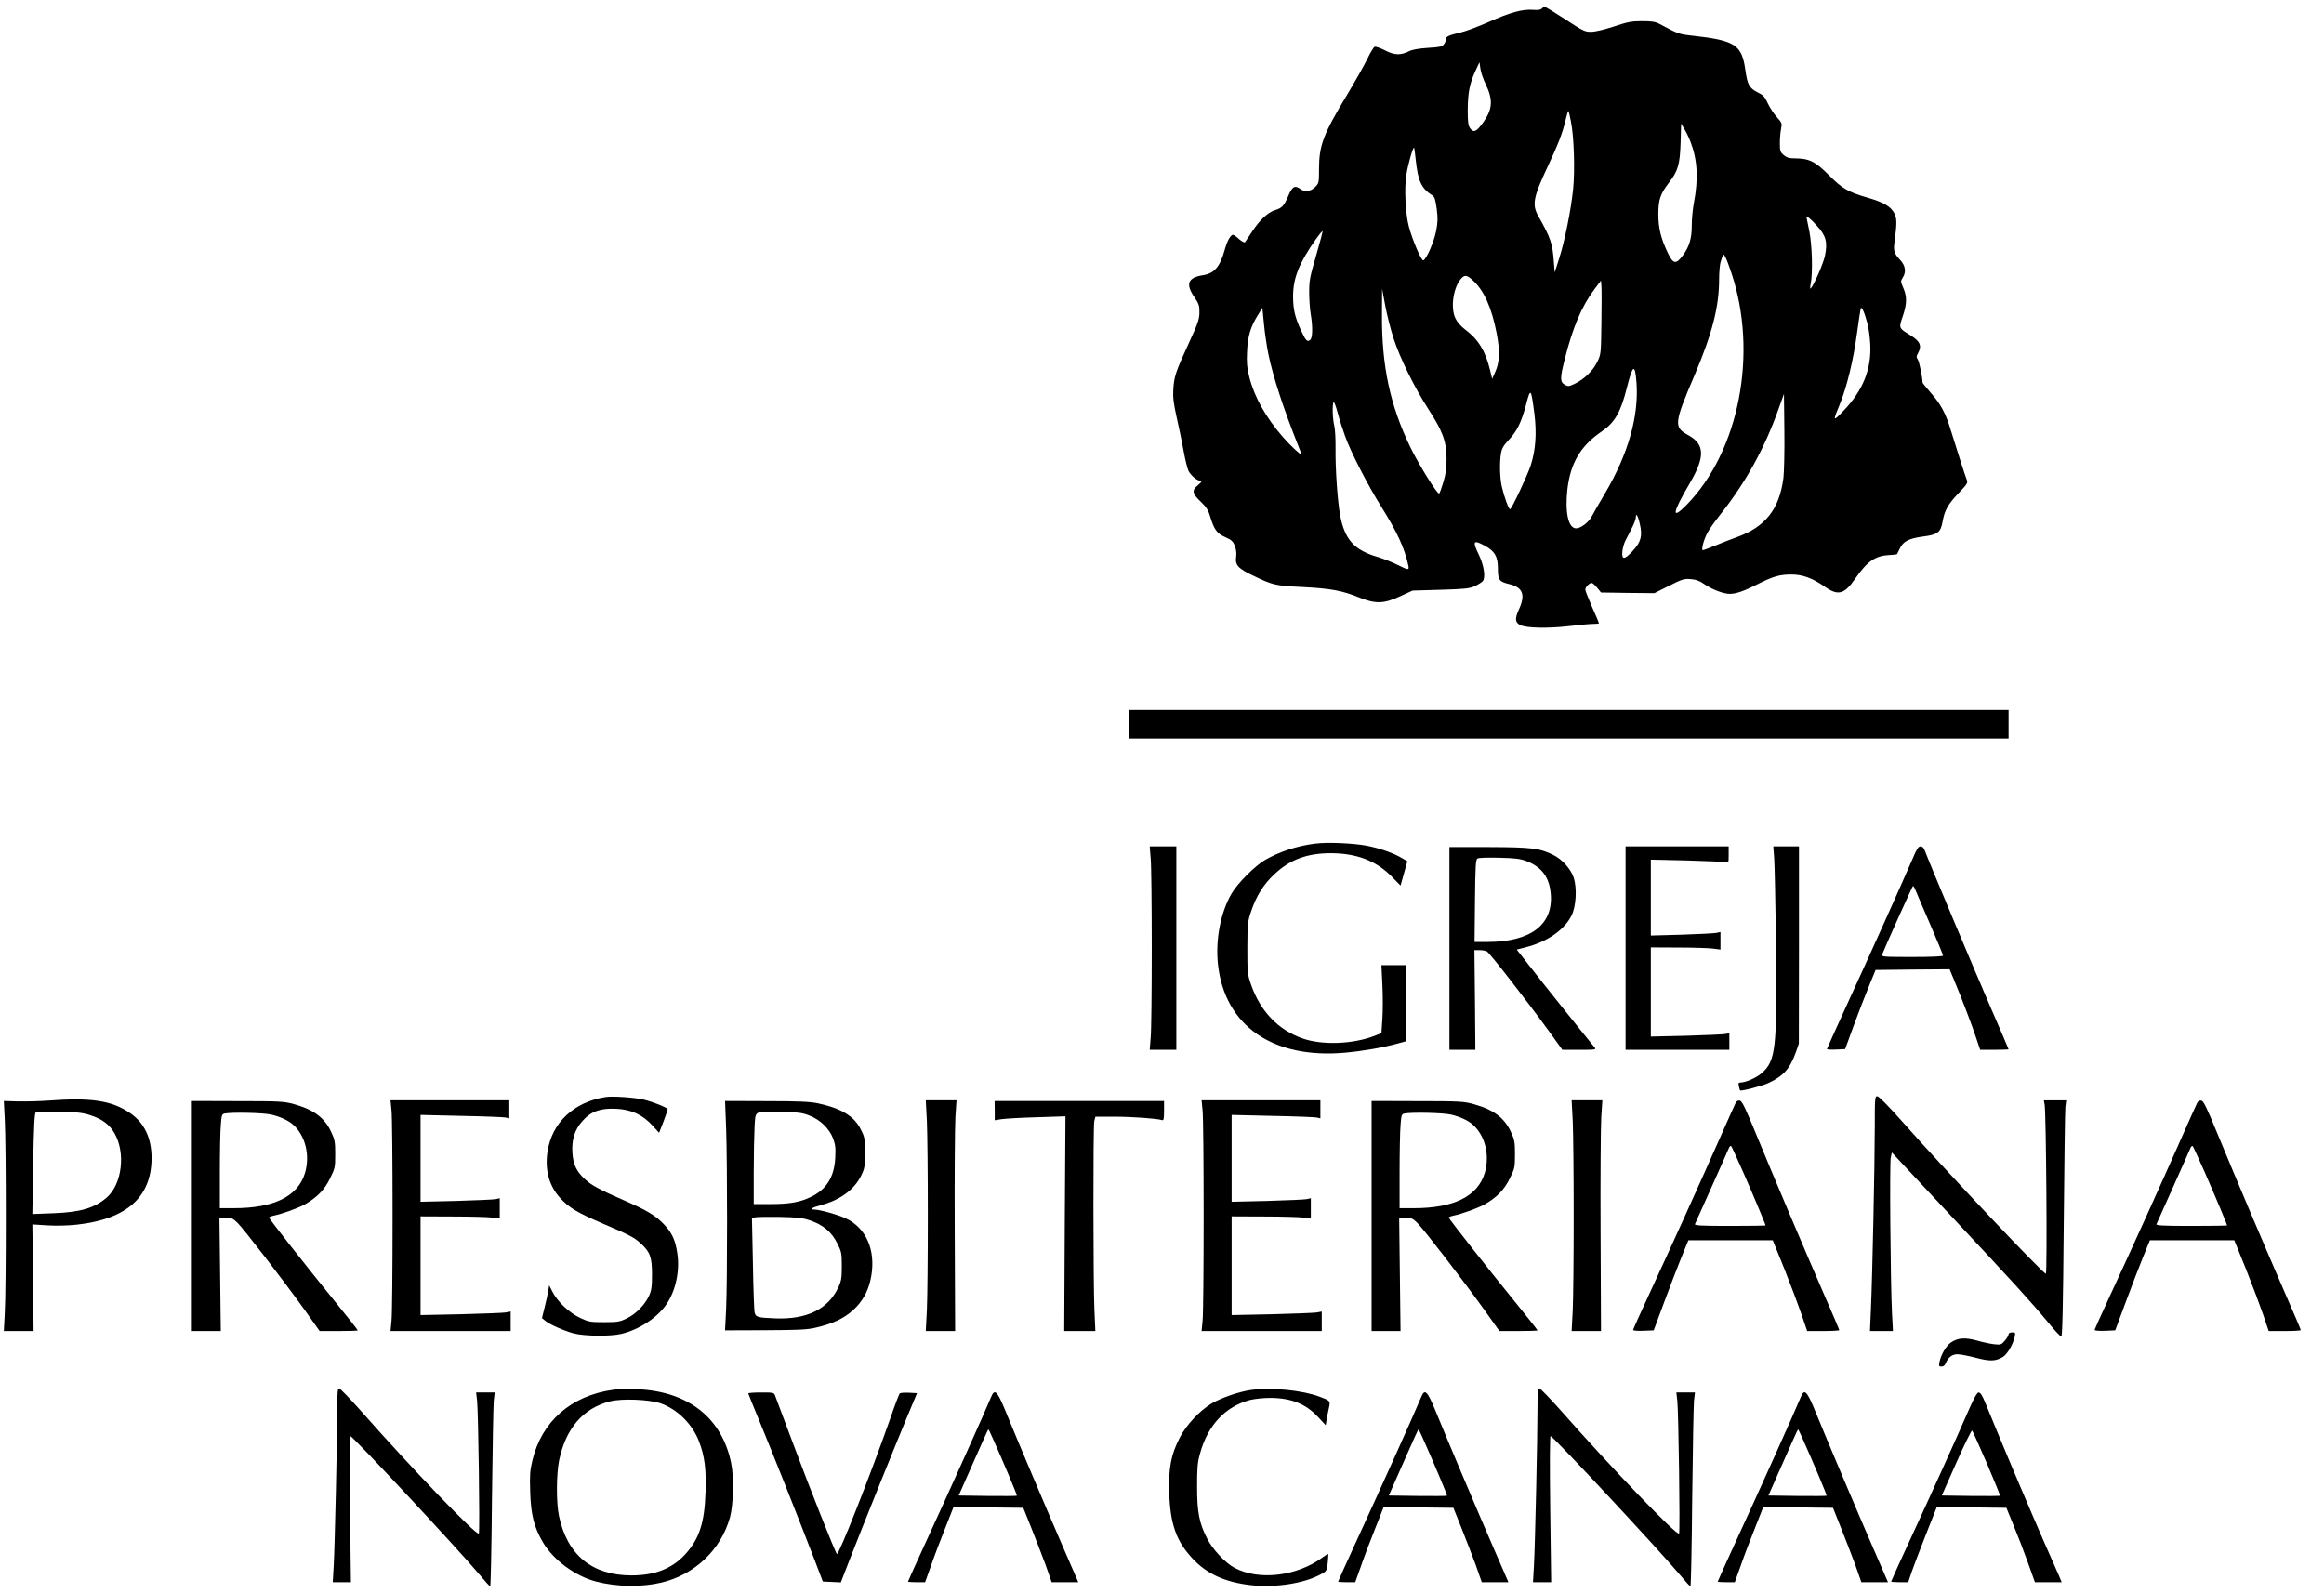<?xml version="1.0" standalone="no"?>
<!DOCTYPE svg PUBLIC "-//W3C//DTD SVG 20010904//EN"
 "http://www.w3.org/TR/2001/REC-SVG-20010904/DTD/svg10.dtd">
<svg version="1.0" xmlns="http://www.w3.org/2000/svg"
 width="1702pt" height="1167pt" viewBox="0 0 1702 1167"
 preserveAspectRatio="xMidYMid meet">

<g transform="translate(0,1167) scale(0.1,-0.1)"
fill="#000000" stroke="none">
<path d="M11291 11607 c-7 -9 -27 -12 -63 -9 -77 6 -169 -19 -325 -89 -76 -33
-167 -68 -203 -76 -92 -22 -110 -30 -110 -50 0 -10 -7 -27 -16 -38 -12 -17
-31 -21 -118 -26 -62 -4 -114 -13 -133 -23 -64 -32 -108 -32 -178 4 -35 18
-70 30 -78 27 -7 -3 -32 -43 -54 -90 -23 -47 -90 -166 -149 -264 -174 -288
-204 -369 -204 -543 0 -99 -1 -102 -29 -131 -33 -32 -75 -38 -107 -14 -40 30
-60 20 -89 -50 -32 -74 -45 -88 -99 -105 -52 -17 -110 -71 -165 -155 -25 -38
-49 -74 -53 -79 -3 -5 -23 5 -43 22 -19 18 -39 32 -44 32 -19 0 -43 -42 -62
-111 -34 -123 -76 -172 -160 -185 -110 -17 -128 -65 -61 -162 32 -48 37 -62
36 -111 0 -48 -11 -80 -76 -221 -97 -211 -110 -249 -115 -340 -4 -60 1 -102
25 -210 17 -74 40 -185 51 -247 11 -62 27 -125 35 -142 17 -33 61 -71 82 -71
21 0 17 -9 -16 -37 -43 -35 -38 -59 23 -117 43 -41 56 -63 71 -113 28 -93 49
-121 110 -148 44 -19 56 -30 69 -63 10 -24 14 -54 10 -80 -8 -62 12 -85 130
-141 139 -67 157 -71 357 -81 203 -10 293 -27 410 -75 123 -50 183 -49 304 7
l91 42 205 6 c176 5 211 9 250 26 25 12 51 28 59 37 22 27 9 114 -27 190 -51
104 -43 116 43 69 73 -40 95 -79 95 -167 0 -84 9 -96 85 -114 98 -24 118 -78
69 -185 -31 -68 -29 -96 11 -115 46 -22 204 -25 357 -7 75 9 155 16 178 16 22
0 40 2 40 5 0 3 -22 56 -50 118 -27 62 -50 119 -50 128 0 18 30 49 47 49 6 0
24 -16 40 -35 l28 -35 196 -3 195 -2 107 54 c97 49 112 53 159 49 40 -3 66
-13 106 -41 55 -37 135 -67 181 -67 45 0 103 20 201 70 115 58 163 72 249 72
82 0 155 -27 241 -87 102 -72 146 -60 228 58 86 124 145 165 242 171 33 1 61
5 63 7 1 2 11 22 22 44 25 51 67 71 170 85 106 14 127 30 141 106 15 86 40
130 118 212 65 68 69 75 59 100 -12 30 -67 202 -115 357 -38 128 -75 196 -149
279 -32 37 -59 70 -59 74 -1 42 -24 151 -34 167 -12 18 -12 25 0 46 31 56 17
89 -56 134 -85 52 -85 51 -55 138 31 92 32 143 4 208 -20 46 -20 50 -5 74 28
42 21 90 -19 132 -42 44 -49 67 -41 125 18 137 19 175 1 212 -25 52 -76 83
-197 118 -145 42 -187 67 -286 167 -97 98 -144 121 -248 121 -41 0 -59 5 -81
24 -25 22 -28 30 -28 88 0 34 4 82 9 105 8 39 6 43 -31 85 -22 23 -51 69 -66
100 -22 49 -33 61 -76 82 -61 32 -74 56 -89 165 -26 184 -75 215 -392 250 -93
10 -103 14 -235 85 -32 17 -57 21 -130 21 -77 0 -106 -6 -205 -39 -64 -21
-137 -39 -165 -39 -47 -1 -58 4 -191 91 -77 50 -145 92 -151 92 -6 0 -16 -6
-22 -13z m-410 -555 c53 -110 50 -178 -12 -269 -55 -80 -77 -90 -105 -49 -12
19 -15 50 -15 129 1 128 13 190 54 282 l32 69 7 -48 c3 -26 21 -77 39 -114z
m624 -273 c22 -109 30 -353 16 -494 -16 -155 -62 -383 -103 -510 l-32 -100 -7
85 c-10 129 -22 165 -114 329 -46 81 -35 138 66 353 81 173 110 247 134 346 9
40 19 71 21 69 3 -2 11 -37 19 -78z m876 -149 c51 -133 58 -270 24 -448 -8
-42 -15 -113 -15 -158 0 -100 -17 -159 -65 -224 -49 -67 -70 -65 -107 10 -54
111 -73 188 -73 290 0 108 14 149 80 235 64 83 78 131 83 289 l4 140 24 -40
c13 -21 34 -64 45 -94z m-2012 -137 c16 -149 41 -203 119 -253 19 -12 24 -30
34 -100 9 -71 8 -98 -5 -165 -16 -79 -71 -205 -93 -212 -14 -5 -79 146 -106
247 -25 93 -34 280 -19 376 11 74 49 209 57 202 2 -3 8 -45 13 -95z m2934
-473 c70 -75 83 -123 62 -224 -12 -58 -81 -215 -104 -239 -5 -5 -5 11 0 35 16
82 10 287 -11 388 -11 52 -20 96 -20 98 -1 14 28 -8 73 -58z m-3664 -221 c-46
-157 -51 -184 -51 -269 0 -52 5 -124 11 -160 16 -94 14 -175 -4 -190 -21 -17
-32 -6 -66 68 -45 97 -59 156 -59 252 0 134 45 245 167 418 25 35 47 62 49 59
2 -2 -19 -82 -47 -178z m3041 -128 c197 -587 57 -1307 -329 -1700 -113 -115
-104 -59 24 159 113 193 111 285 -10 352 -108 59 -106 85 44 437 129 302 181
503 181 702 0 53 5 111 11 130 6 19 13 41 16 49 7 21 26 -19 63 -129z m-1893
-55 c81 -73 138 -201 174 -388 25 -131 22 -212 -12 -286 l-21 -47 -17 70 c-33
136 -87 222 -183 293 -29 22 -57 54 -69 80 -39 80 -14 235 46 296 24 24 41 20
82 -18z m941 -311 c-3 -229 -3 -230 -31 -287 -31 -64 -95 -126 -164 -159 -42
-20 -49 -21 -72 -8 -37 21 -37 48 -1 190 59 233 123 384 216 509 l49 65 3 -40
c2 -22 2 -143 0 -270z m-1523 -111 c47 -146 154 -363 256 -521 105 -162 132
-235 133 -363 0 -72 -6 -114 -24 -173 -13 -43 -26 -80 -30 -82 -13 -8 -150
212 -214 345 -146 304 -207 589 -205 963 l1 192 23 -124 c13 -69 40 -175 60
-237z m3471 108 c9 -31 18 -100 21 -152 10 -182 -53 -340 -195 -488 -80 -84
-81 -81 -26 52 50 123 98 321 124 516 12 91 25 172 27 180 7 18 27 -26 49
-108z m-4387 -226 c36 -171 108 -392 220 -674 12 -29 21 -55 21 -58 0 -12 -78
60 -133 123 -128 147 -211 295 -248 443 -17 68 -20 103 -16 185 5 112 25 180
78 265 l34 55 12 -120 c6 -66 21 -164 32 -219z m2696 -209 c18 -246 -61 -524
-232 -813 -42 -71 -85 -146 -96 -167 -22 -43 -80 -87 -114 -87 -57 0 -83 115
-64 286 23 194 97 319 252 424 95 65 139 141 184 322 43 170 59 178 70 35z
m-748 -226 c18 -144 10 -267 -27 -381 -25 -76 -140 -320 -151 -320 -10 0 -42
88 -59 160 -16 63 -19 183 -7 251 6 35 19 57 56 96 61 64 93 130 128 262 32
123 36 118 60 -68z m1824 -473 c-30 -228 -132 -357 -339 -432 -40 -14 -111
-42 -157 -61 -47 -19 -89 -35 -94 -35 -14 0 7 79 35 130 13 25 57 86 96 135
186 236 322 483 424 771 l39 109 3 -270 c2 -148 -2 -305 -7 -347z m-3210 307
c43 -120 167 -360 264 -515 117 -187 171 -303 199 -432 8 -36 0 -35 -82 6 -37
18 -101 44 -142 56 -172 50 -241 127 -275 303 -19 101 -36 342 -34 489 1 68
-3 143 -9 168 -13 50 -16 163 -5 174 4 4 17 -30 29 -76 12 -46 37 -123 55
-173z m2158 -641 c21 -90 9 -135 -53 -201 -61 -66 -81 -65 -74 2 3 23 12 55
20 71 8 16 29 57 46 90 18 34 32 71 32 83 0 39 16 14 29 -45z"/>
<path d="M8270 6365 l0 -105 3220 0 3220 0 0 105 0 105 -3220 0 -3220 0 0
-105z"/>
<path d="M9629 5490 c-133 -17 -260 -59 -367 -121 -73 -44 -197 -168 -241
-242 -82 -139 -121 -343 -101 -523 50 -449 403 -693 932 -645 131 12 281 38
388 68 l55 15 0 279 0 279 -89 0 -89 0 7 -144 c4 -79 4 -191 0 -249 l-7 -105
-54 -21 c-157 -60 -380 -68 -523 -18 -179 63 -308 197 -377 392 -27 77 -28 87
-28 270 1 179 2 194 28 270 37 111 90 196 169 270 114 108 240 155 414 155
188 0 332 -55 445 -170 l66 -67 25 89 25 89 -41 24 c-62 37 -163 72 -257 90
-101 19 -289 27 -380 15z"/>
<path d="M8427 5383 c5 -49 8 -344 8 -658 0 -313 -3 -609 -8 -657 l-7 -88 97
0 98 0 0 745 0 745 -98 0 -97 0 7 -87z"/>
<path d="M10615 4723 l0 -743 95 0 95 0 -3 365 -4 365 37 0 c20 0 45 -4 55
-10 20 -11 293 -362 449 -577 l103 -143 125 0 c119 0 125 1 111 18 -37 43
-394 489 -477 597 l-93 119 66 17 c158 40 284 128 336 234 33 67 40 200 15
276 -22 64 -82 132 -147 165 -101 51 -159 58 -473 59 l-290 0 0 -742z m565
639 c112 -44 167 -118 177 -241 19 -225 -148 -351 -464 -351 l-94 0 3 300 c3
254 5 302 18 311 9 6 73 8 160 6 119 -3 155 -8 200 -25z"/>
<path d="M11905 4725 l0 -745 380 0 380 0 0 61 0 61 -28 -6 c-16 -3 -146 -9
-288 -13 l-259 -6 0 326 0 327 203 -1 c111 0 226 -4 255 -8 l52 -7 0 64 0 65
-32 -7 c-17 -3 -132 -9 -255 -13 l-223 -6 0 278 0 278 263 -6 c144 -4 272 -10
285 -13 21 -6 22 -4 22 55 l0 61 -377 0 -378 0 0 -745z"/>
<path d="M12993 5387 c4 -45 10 -336 13 -647 9 -751 -1 -840 -103 -930 -41
-36 -119 -70 -161 -70 -10 0 -12 -7 -7 -27 4 -16 7 -29 8 -30 8 -8 163 32 211
55 108 51 155 104 198 224 l22 63 1 722 0 723 -94 0 -94 0 6 -83z"/>
<path d="M14006 5377 c-67 -157 -337 -757 -485 -1078 -77 -169 -141 -310 -141
-313 0 -4 30 -6 67 -4 l66 3 62 170 c34 94 85 224 112 290 l49 120 271 3 271
2 32 -77 c55 -131 136 -343 164 -430 l28 -83 104 0 c57 0 104 2 104 4 0 2 -61
145 -136 317 -134 309 -448 1058 -475 1132 -9 26 -19 37 -34 37 -16 0 -28 -19
-59 -93z m21 -224 c6 -16 54 -128 107 -250 53 -122 96 -227 96 -233 0 -6 -77
-10 -226 -10 -211 0 -226 1 -220 18 20 52 222 502 226 502 3 0 11 -12 17 -27z"/>
<path d="M4435 3634 c-231 -36 -392 -186 -425 -398 -21 -134 11 -252 91 -340
67 -73 120 -105 307 -186 206 -88 234 -103 283 -147 70 -63 84 -101 84 -228 0
-92 -4 -118 -22 -157 -30 -66 -96 -133 -162 -165 -51 -25 -66 -28 -166 -28
-103 0 -114 2 -178 32 -79 38 -163 117 -200 189 l-25 49 -7 -40 c-3 -22 -15
-76 -26 -120 l-20 -80 23 -19 c34 -28 135 -73 208 -93 80 -21 270 -23 350 -4
130 31 263 118 330 216 69 100 100 248 80 376 -14 95 -38 147 -96 209 -60 64
-126 104 -287 174 -187 82 -244 112 -294 159 -62 57 -85 107 -91 193 -6 97 17
170 75 234 62 69 129 93 244 88 112 -5 194 -43 267 -122 l49 -54 32 82 c17 46
31 86 31 90 0 11 -99 52 -171 70 -68 17 -230 28 -284 20z"/>
<path d="M13730 3408 c0 -259 -17 -1074 -28 -1326 l-7 -162 84 0 84 0 -7 133
c-11 226 -18 1100 -9 1138 l8 37 436 -467 c457 -488 579 -622 713 -783 44 -54
85 -98 92 -98 8 0 13 213 18 818 4 449 9 838 12 865 l6 47 -82 0 -82 0 6 -32
c11 -58 20 -1238 9 -1238 -21 0 -719 739 -1037 1098 -110 124 -186 202 -198
202 -17 0 -18 -14 -18 -232z"/>
<path d="M355 3608 c-66 -5 -167 -7 -224 -6 l-103 3 7 -140 c10 -181 10 -1240
0 -1412 l-7 -133 109 0 109 0 -4 391 -5 390 109 -7 c65 -4 152 -2 215 5 366
40 548 201 549 487 0 150 -54 261 -161 333 -134 90 -284 112 -594 89z m306
-107 c86 -27 142 -69 178 -133 82 -143 55 -371 -56 -469 -90 -78 -195 -109
-392 -116 l-154 -6 6 368 c5 278 10 371 19 377 7 5 85 7 173 5 128 -3 173 -8
226 -26z"/>
<path d="M1405 2763 l0 -843 106 0 106 0 -5 415 -5 415 47 0 c41 0 52 -5 85
-37 46 -45 333 -417 491 -637 l111 -156 140 0 c76 0 139 2 139 5 0 3 -68 90
-152 193 -213 262 -498 625 -498 633 0 4 15 10 33 14 64 13 183 56 232 84 88
51 142 106 182 189 36 73 38 80 38 176 0 90 -3 108 -29 163 -48 105 -128 165
-274 205 -71 20 -103 22 -412 22 l-335 1 0 -842z m583 742 c65 -15 122 -42
157 -72 91 -80 127 -224 89 -354 -51 -172 -226 -259 -521 -259 l-103 0 0 263
c0 144 3 299 7 344 5 73 8 82 27 86 56 11 285 6 344 -8z"/>
<path d="M2867 3538 c5 -40 8 -388 8 -773 0 -385 -3 -733 -8 -772 l-7 -73 440
0 440 0 0 71 0 72 -37 -7 c-21 -3 -170 -9 -330 -13 l-293 -6 0 361 0 362 238
-1 c130 0 261 -4 290 -8 l52 -7 0 74 0 75 -31 -7 c-17 -3 -148 -9 -290 -13
l-259 -6 0 318 0 318 298 -7 c163 -3 309 -9 325 -12 l27 -6 0 66 0 66 -435 0
-435 0 7 -72z"/>
<path d="M5318 3400 c9 -265 9 -1108 0 -1315 l-8 -160 293 1 c232 1 307 4 363
17 147 33 234 78 308 156 57 62 91 132 107 225 32 190 -37 349 -184 420 -56
27 -194 66 -236 66 -38 0 -14 15 57 34 135 36 240 113 289 215 25 51 28 66 28
166 0 101 -2 115 -29 168 -48 100 -143 158 -316 195 -59 12 -141 16 -377 16
l-303 1 8 -205z m606 100 c82 -31 149 -96 177 -169 17 -46 20 -71 16 -141 -7
-143 -65 -234 -181 -289 -80 -38 -154 -51 -298 -51 l-118 0 0 228 c0 126 3
277 6 335 8 126 -9 116 199 113 118 -3 149 -7 199 -26z m7 -769 c97 -33 157
-83 199 -165 33 -65 35 -74 35 -170 0 -88 -3 -108 -26 -157 -75 -160 -232
-236 -464 -226 -128 5 -141 9 -149 45 -3 15 -9 176 -12 359 l-7 331 24 5 c13
3 94 4 179 3 130 -3 166 -7 221 -25z"/>
<path d="M6788 3458 c4 -84 7 -396 7 -693 0 -297 -3 -609 -7 -692 l-8 -153
108 0 107 0 -3 722 c-2 398 1 778 5 846 l8 122 -112 0 -113 0 8 -152z"/>
<path d="M7285 3535 l0 -71 50 8 c28 4 144 11 259 14 l209 7 -5 -786 -4 -787
114 0 114 0 -7 153 c-9 205 -10 1344 -1 1385 l8 32 141 0 c129 0 310 -13 347
-25 12 -4 15 8 15 68 l0 72 -620 0 -621 0 1 -70z"/>
<path d="M8807 3538 c5 -40 8 -388 8 -773 0 -385 -3 -733 -8 -772 l-7 -73 440
0 440 0 0 71 0 72 -37 -7 c-21 -3 -170 -9 -330 -13 l-293 -6 0 361 0 362 238
-1 c130 0 261 -4 290 -8 l52 -7 0 74 0 75 -31 -7 c-17 -3 -148 -9 -290 -13
l-259 -6 0 318 0 318 298 -7 c163 -3 309 -9 325 -12 l27 -6 0 66 0 66 -435 0
-435 0 7 -72z"/>
<path d="M10045 2763 l0 -843 106 0 106 0 -5 415 -5 415 47 0 c41 0 52 -5 85
-37 46 -45 333 -417 491 -637 l111 -156 140 0 c76 0 139 2 139 5 0 3 -68 90
-152 193 -213 262 -498 625 -498 633 0 4 15 10 33 14 64 13 183 56 232 84 88
51 142 106 182 189 36 73 38 80 38 176 0 90 -3 108 -29 163 -48 105 -128 165
-274 205 -71 20 -103 22 -412 22 l-335 1 0 -842z m583 742 c65 -15 122 -42
157 -72 91 -80 127 -224 89 -354 -51 -172 -226 -259 -521 -259 l-103 0 0 263
c0 144 3 299 7 344 5 73 8 82 27 86 56 11 285 6 344 -8z"/>
<path d="M11518 3458 c4 -84 7 -396 7 -693 0 -297 -3 -609 -7 -692 l-8 -153
108 0 107 0 -3 722 c-2 398 1 778 5 846 l8 122 -112 0 -113 0 8 -152z"/>
<path d="M12712 3593 c-5 -10 -62 -136 -125 -279 -133 -301 -355 -792 -516
-1139 -61 -131 -111 -243 -111 -247 0 -5 34 -8 76 -6 l75 3 78 210 c43 116
100 264 127 330 l49 120 309 0 309 0 87 -215 c47 -118 103 -268 125 -332 l40
-118 117 0 c65 0 118 3 118 7 0 4 -52 126 -116 272 -142 326 -352 822 -490
1156 -82 200 -106 251 -123 253 -11 2 -24 -4 -29 -15z m56 -513 c74 -169 162
-378 162 -387 0 -1 -117 -3 -261 -3 -205 0 -260 3 -256 13 3 6 58 129 122 272
64 143 121 271 126 284 6 14 13 20 18 15 4 -5 44 -92 89 -194z"/>
<path d="M16092 3593 c-5 -10 -62 -136 -125 -279 -133 -301 -355 -792 -516
-1139 -61 -131 -111 -243 -111 -247 0 -5 34 -8 76 -6 l75 3 78 210 c43 116
100 264 127 330 l49 120 309 0 309 0 87 -215 c47 -118 103 -268 125 -332 l40
-118 117 0 c65 0 118 3 118 7 0 4 -52 126 -116 272 -142 326 -352 822 -490
1156 -82 200 -106 251 -123 253 -11 2 -24 -4 -29 -15z m56 -513 c74 -169 162
-378 162 -387 0 -1 -117 -3 -261 -3 -205 0 -260 3 -256 13 3 6 58 129 122 272
64 143 121 271 126 284 6 14 13 20 18 15 4 -5 44 -92 89 -194z"/>
<path d="M14710 1896 c0 -8 -12 -29 -27 -46 -25 -30 -30 -32 -77 -27 -28 3
-85 15 -126 27 -87 24 -141 21 -191 -13 -35 -23 -75 -91 -85 -144 -6 -29 -4
-33 15 -33 14 0 25 9 31 25 16 41 47 65 85 65 19 0 79 -11 132 -25 106 -28
148 -27 201 5 33 20 74 91 87 148 6 30 5 32 -19 32 -16 0 -26 -6 -26 -14z"/>
<path d="M2470 1358 c0 -217 -18 -1017 -26 -1155 l-7 -123 66 0 67 0 -7 535
c-4 346 -3 535 3 535 18 0 793 -832 948 -1017 38 -46 72 -83 76 -83 4 0 10
291 13 647 4 357 10 676 13 711 l7 62 -68 0 -68 0 7 -62 c9 -86 21 -952 13
-971 -10 -26 -491 475 -871 906 -77 86 -145 157 -153 157 -10 0 -13 -30 -13
-142z"/>
<path d="M4491 1490 c-309 -43 -524 -232 -592 -518 -18 -74 -20 -109 -16 -232
5 -166 28 -257 94 -369 77 -129 235 -246 388 -286 150 -39 330 -42 473 -9 247
56 441 240 508 479 25 92 30 294 9 396 -67 333 -315 528 -690 543 -60 3 -139
1 -174 -4z m348 -100 c122 -43 232 -152 280 -278 41 -106 54 -203 48 -371 -7
-227 -46 -345 -152 -460 -95 -102 -220 -151 -390 -151 -289 0 -470 149 -531
434 -21 97 -20 308 1 410 49 234 176 381 373 431 87 22 288 14 371 -15z"/>
<path d="M9166 1489 c-89 -12 -220 -57 -293 -100 -87 -52 -184 -156 -232 -248
-65 -125 -84 -225 -78 -406 7 -229 52 -355 171 -482 105 -113 240 -174 431
-195 176 -19 385 13 506 79 46 24 46 26 53 86 3 33 5 62 3 64 -2 1 -19 -9 -38
-23 -188 -141 -471 -175 -651 -77 -66 36 -159 136 -197 212 -59 115 -74 195
-74 381 0 136 3 178 21 241 57 209 185 346 367 394 33 8 98 15 145 15 156 0
264 -43 355 -142 l54 -58 6 37 c3 21 11 60 17 87 12 55 12 55 -68 85 -124 47
-353 70 -498 50z"/>
<path d="M11260 1358 c0 -217 -18 -1017 -26 -1155 l-7 -123 66 0 67 0 -7 535
c-4 346 -3 535 3 535 18 0 793 -832 948 -1017 38 -46 72 -83 76 -83 4 0 10
291 13 647 4 357 10 676 13 711 l7 62 -68 0 -68 0 7 -62 c9 -86 21 -952 13
-971 -10 -26 -491 475 -871 906 -77 86 -145 157 -153 157 -10 0 -13 -30 -13
-142z"/>
<path d="M5480 1463 c0 -3 36 -92 80 -198 84 -202 307 -764 407 -1025 l59
-155 66 -3 66 -3 67 173 c93 239 339 849 422 1048 l69 165 -59 3 c-33 2 -64
-1 -68 -5 -4 -4 -35 -84 -67 -178 -144 -410 -380 -1011 -393 -998 -13 13 -203
492 -328 828 -62 165 -117 312 -123 328 -10 27 -11 27 -104 27 -52 0 -94 -3
-94 -7z"/>
<path d="M7259 1438 c-28 -71 -324 -730 -463 -1030 -80 -175 -146 -320 -146
-323 0 -3 28 -5 63 -5 l62 0 44 123 c23 67 70 191 104 275 l60 152 256 -2 255
-3 58 -145 c32 -80 79 -202 105 -272 l45 -128 98 0 97 0 -112 258 c-119 274
-339 794 -425 1005 -57 138 -76 156 -101 95z m12 -305 c77 -172 180 -416 176
-419 -2 -3 -99 -3 -215 -2 l-211 3 107 242 c59 134 108 243 110 243 2 0 17
-30 33 -67z"/>
<path d="M10409 1438 c-28 -71 -324 -730 -463 -1030 -80 -175 -146 -320 -146
-323 0 -3 28 -5 63 -5 l62 0 44 123 c23 67 70 191 104 275 l60 152 256 -2 255
-3 58 -145 c32 -80 79 -202 105 -272 l45 -128 98 0 97 0 -112 258 c-119 274
-339 794 -425 1005 -57 138 -76 156 -101 95z m12 -305 c77 -172 180 -416 176
-419 -2 -3 -99 -3 -215 -2 l-211 3 107 242 c59 134 108 243 110 243 2 0 17
-30 33 -67z"/>
<path d="M13189 1438 c-28 -71 -324 -730 -463 -1030 -80 -175 -146 -320 -146
-323 0 -3 28 -5 63 -5 l62 0 44 123 c23 67 70 191 104 275 l60 152 256 -2 255
-3 58 -145 c32 -80 79 -202 105 -272 l45 -128 98 0 97 0 -112 258 c-119 274
-339 794 -425 1005 -57 138 -76 156 -101 95z m12 -305 c77 -172 180 -416 176
-419 -2 -3 -99 -3 -215 -2 l-211 3 107 242 c59 134 108 243 110 243 2 0 17
-30 33 -67z"/>
<path d="M14421 1348 c-97 -223 -278 -623 -426 -943 -80 -173 -145 -317 -145
-320 0 -3 28 -5 63 -5 l62 0 28 83 c16 45 63 169 105 275 l76 192 255 -2 255
-3 51 -125 c29 -69 76 -191 105 -272 l53 -148 98 0 98 0 -18 43 c-10 23 -60
136 -111 252 -103 236 -247 575 -340 800 -34 83 -75 183 -92 223 -20 49 -35
72 -47 72 -11 0 -32 -36 -70 -122z m130 -397 c55 -128 98 -235 96 -237 -2 -3
-99 -3 -215 -2 l-211 3 107 242 c59 133 111 238 115 234 4 -4 53 -112 108
-240z"/>
</g>
</svg>
